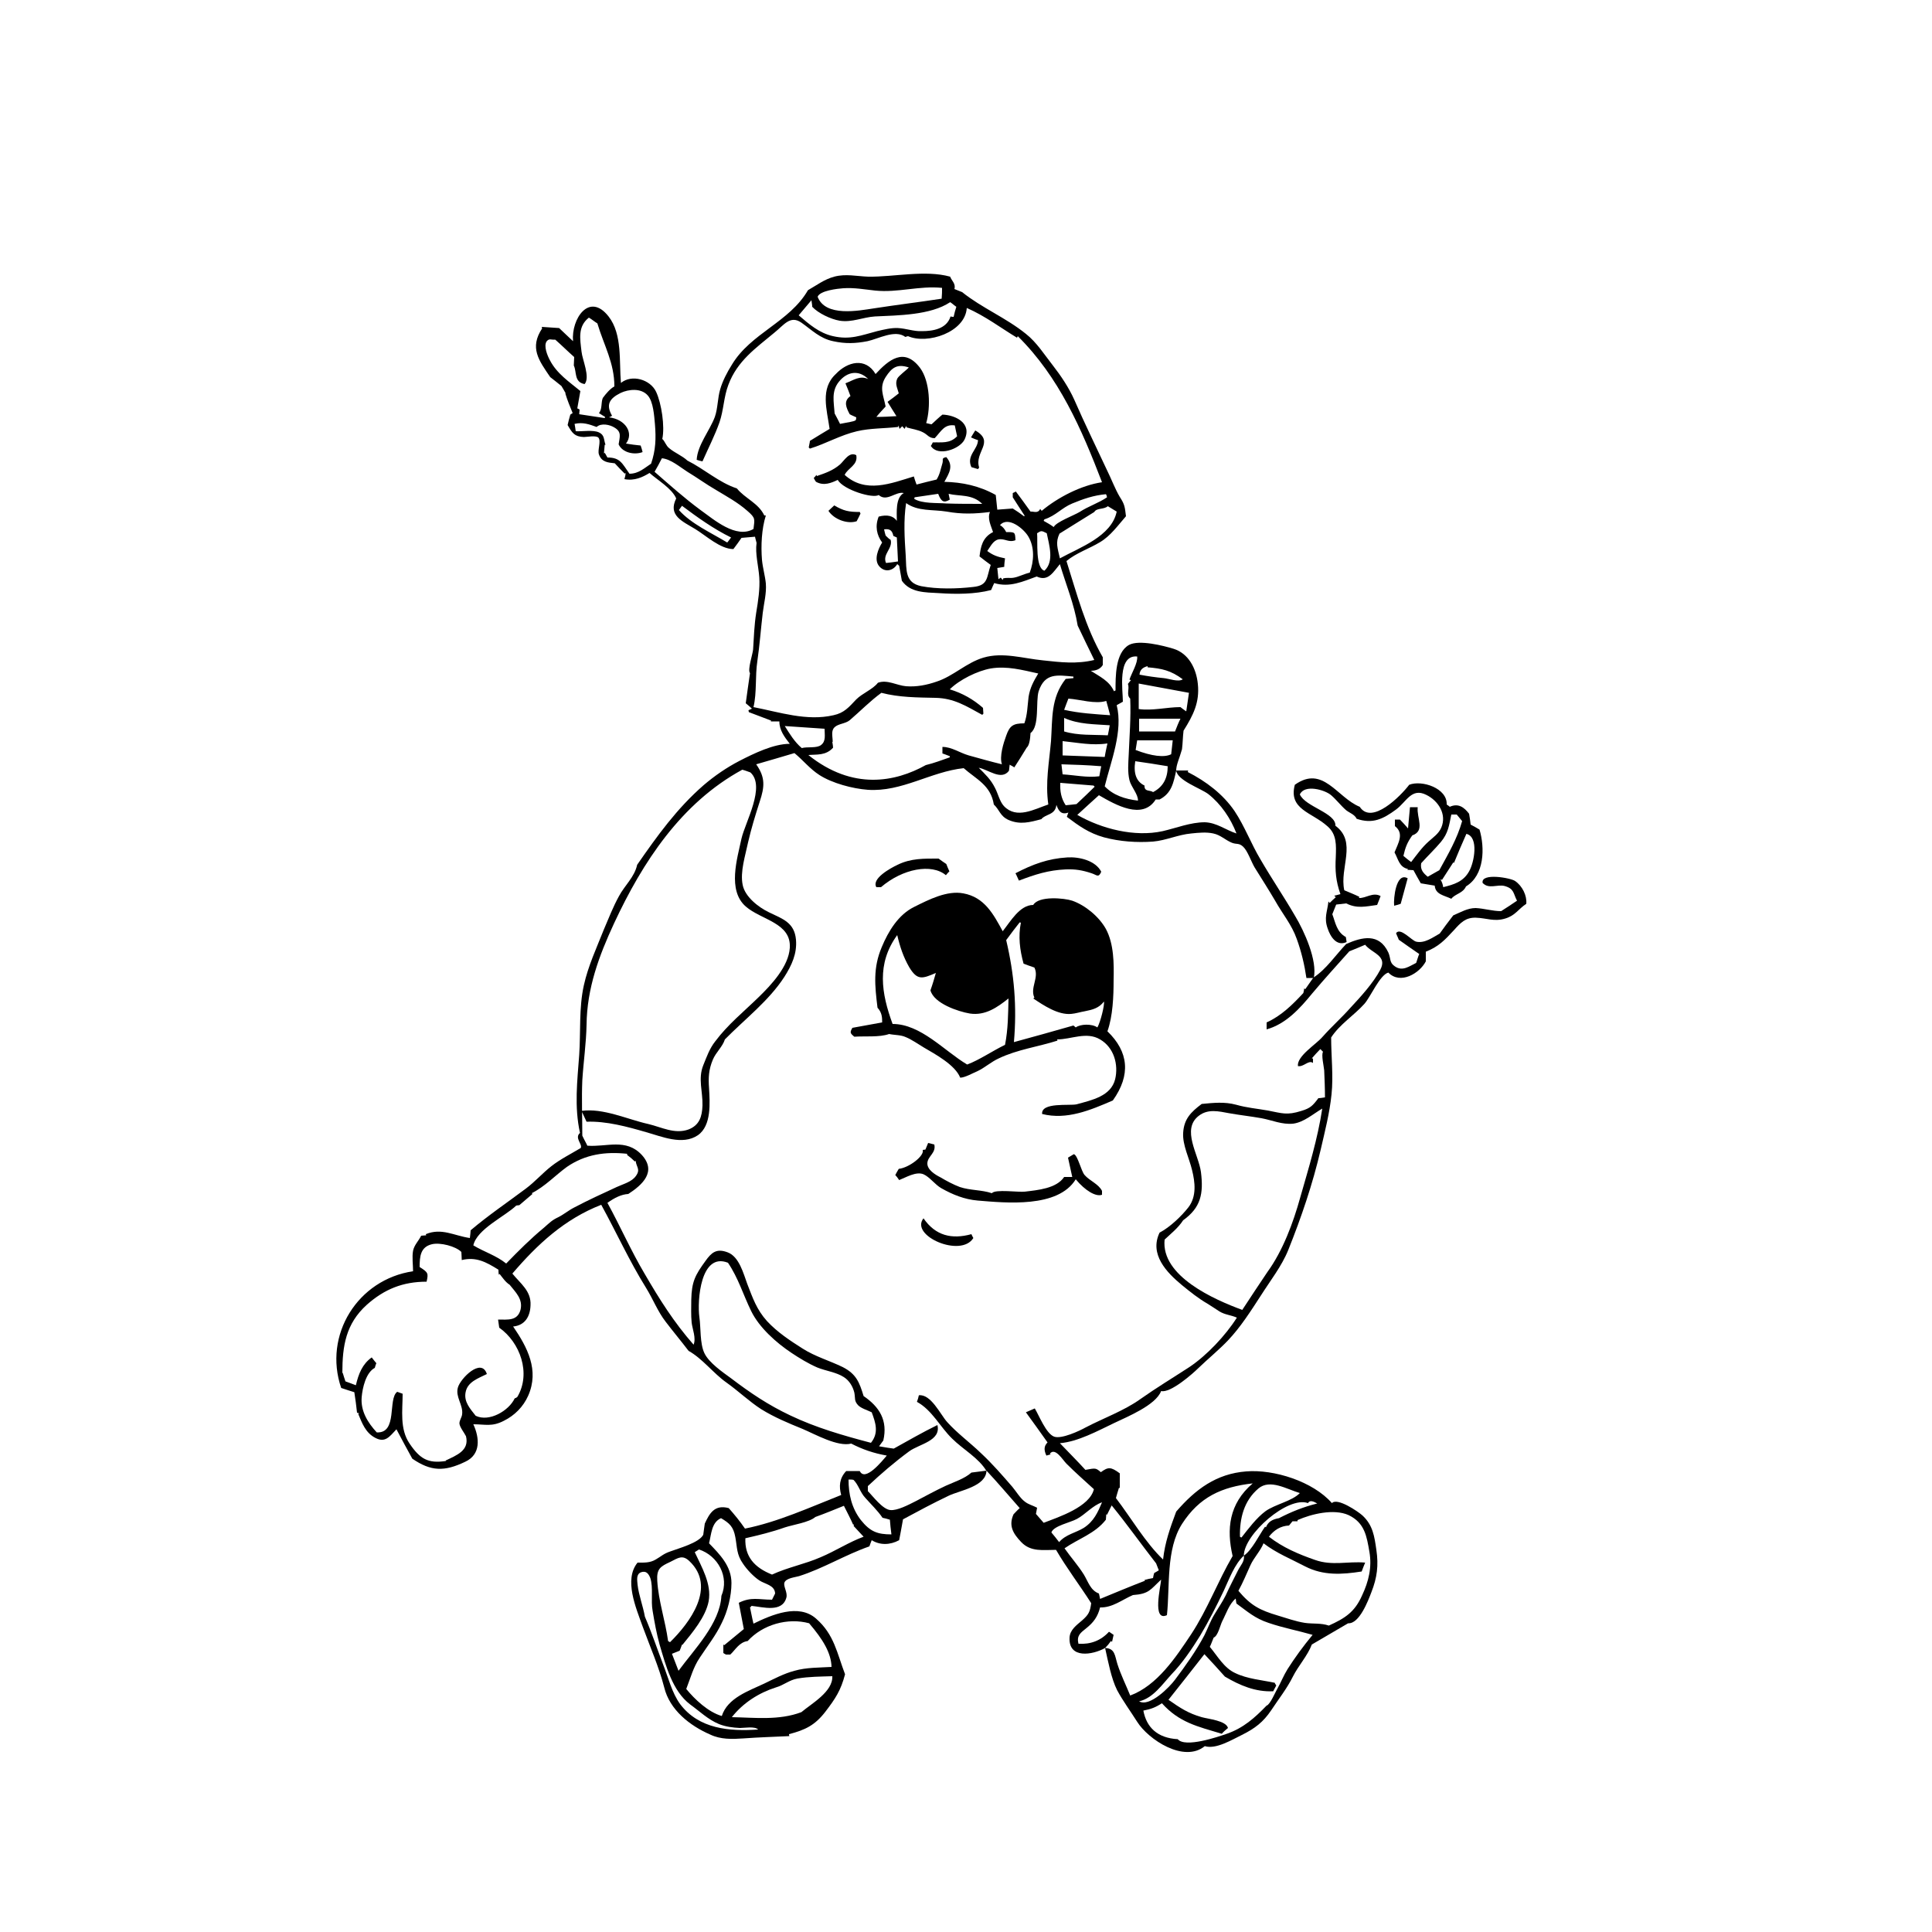 <svg xmlns="http://www.w3.org/2000/svg" xmlns:xlink="http://www.w3.org/1999/xlink" id="Layer_1" x="0px" y="0px" viewBox="0 0 500 500" style="enable-background:new 0 0 500 500;" xml:space="preserve"> <g id="T2XA1R_00000139284750980943841990000000679438315168971940_"> <g> <g> <path d="M304.4,199.4c1,0,2.1,0,3.1,0c0,0.1-0.1,0.3-0.1,0.4c4.7,2.4,9.1,5.7,12.1,10.1c2.6,3.9,4.3,8.5,6.7,12.5 c2.9,5,6.1,9.7,9,14.7c2.3,3.8,5.8,11.5,4.8,16l0,0c-0.6,0-1.2,0-1.9,0c-0.5-3.4-1.3-6.8-2.5-10.1c-1.3-3.7-3.7-6.5-5.6-9.9 c-1.7-2.9-3.5-5.7-5.3-8.6c-0.9-1.5-1.8-4.3-3-5.4c-1.1-1-1.6-0.5-2.9-1c-1.7-0.7-2.9-2-4.8-2.4c-1.8-0.4-3.8-0.2-5.7,0 c-3.4,0.3-6.5,1.8-9.9,2.1c-4.2,0.3-8.6,0-12.7-1.1c-3.9-1.1-6.4-2.9-9.6-5.3c0.2-0.5,0.2-0.7,0.4-1.1c-1.8,0.6-2.5-0.3-3.1-2 c-0.3,2.7-2.8,2.3-3.9,3.7c-3,0.8-5.5,1.5-8.5,0.2c-2.2-1-2.3-2.6-3.8-4c-0.8-5-4.5-6.5-7.8-9.4c-8.5,0.9-16,6.2-24.8,5.6 c-4-0.3-9.2-1.7-12.5-3.8c-2.5-1.6-4.3-3.9-6.5-5.7c-3.3,1-6.5,1.9-9.9,2.9c2.4,3.4,2.2,5.8,0.9,9.7c-1.1,3.4-2.2,7-3,10.5 c-0.7,3.4-2.1,7.6-1.4,11c0.6,3.1,4.1,5.8,6.8,7.1c3.5,1.7,6.6,2.6,7,7.1c0.3,3.6-1.1,6.6-3,9.6c-4,6.2-10.3,11-15.4,16.2 c-0.6,1.9-2.3,3.3-3.1,5.2c-1.1,2.6-1.2,4.7-1,7.4c0.2,3.7,0.7,9.7-2.9,12.2c-4,2.7-9.4,0.3-13.4-0.8c-4.8-1.4-10.3-2.9-15.4-2.7 c-0.4-0.9-0.8-1.7-1.3-2.8c5.6-0.8,11.9,2.2,17.3,3.4c3.4,0.8,6.8,2.7,10.4,1.4c2.8-1.1,3.5-3.3,3.6-6.2 c0.1-3.6-1.2-6.9,0.2-10.4c0.9-2.2,1.6-4.3,3.1-6.2c3.3-4.4,7.3-7.6,11.2-11.4c3.3-3.2,7.8-8,8.1-12.8c0.4-6.5-7.4-7.2-11.4-10.7 c-4.8-4.2-2.2-12.4-1.1-17.6c1-4.3,6.3-13.5,2.3-17.1c-0.6-0.2-1.3-0.5-2.1-0.7c-15.8,8.6-25.8,23.9-33.2,39.8 c-3.9,8.4-7,16.8-7.1,26.2c-0.1,4.9-0.8,9.6-1.1,14.4c-0.2,4.7,0,9.5,0,14.3c0.5,1.1,1,1.9,1.3,2.6c5,0.4,10-2,14.1,2.4 c3.9,4.3,0.2,7.7-3.5,10.1c-1.8,0.1-3.6,1-5.4,2.3c3.3,6,6.1,12.4,9.6,18.3c3.9,6.7,7.6,12.6,12.7,18.4c0.7-1.7-0.3-4-0.5-5.7 c-0.2-2-0.1-3.9-0.1-5.9c0.1-4.7,1-6.4,3.7-10.1c1.5-2.1,2.8-3.3,5.7-2.2c3,1.1,4.1,5.5,5.1,8.2c1.4,3.6,2.4,6.6,5.1,9.6 c2.7,2.9,5.9,5,9.2,7.1c3.3,2.1,6.9,3.1,10.4,4.8c3.5,1.8,4.3,3.9,5.4,7.5c4.1,2.8,6.3,6.3,5.1,11.5c-0.2,0.3-0.5,0.7-1.1,1.5 c1.7,0.3,3,0.5,3.8,0.6c3.8-2.1,7.4-4.2,11.3-6.1c1,4.1-4.7,4.9-7.3,6.8c-3.8,2.8-7.3,5.8-10.7,9c0,0.1,0,0.6,0,1.3 c1.3,1.3,3.8,4.7,5.8,4.9c1.8,0.2,4.8-1.4,6.4-2.2c2.7-1.4,5.2-2.8,8-4.1c2.2-1,4.8-1.8,6.6-3.4c1.3-0.2,2.6-0.3,3.9-0.5l0-0.1 c0,4.2-6.9,5.2-9.8,6.6c-4,1.9-7.9,4-11.8,6.1c-0.4,2.2-0.7,3.9-1,5.4c-2.4,1.3-5,1.3-7.1,0c-0.2,0.5-0.4,1-0.6,1.6 c-6.3,2.2-11.9,5.7-18.2,7.7c-1,0.3-3.4,0.5-3.8,1.7c-0.3,1,0.9,2.6,0.5,3.9c-1.1,3.9-6,2.4-9,2.1c-0.1,0.1-0.2,0.3-0.4,0.4 c0.3,1.3,0.5,2.6,0.9,4.2c4.7-2.3,11.7-5.3,16.2-1.3c4.7,4.1,5.4,8.9,7.5,14.4c-1.1,4.2-2.5,6.3-5.1,9.7 c-2.7,3.5-5.2,4.7-9.4,5.8c0,0.2,0,0.3,0.1,0.5c-4,0.2-7.9,0.3-11.9,0.6c-2.9,0.2-5.9,0.3-8.6-1c-5.3-2.3-10.5-6.4-11.9-12.2 c-1.4-5.4-3.7-10.6-5.6-15.8c-1.7-4.8-4.9-12.1-1.3-16.5c1.7,0,3.2,0.1,4.7-0.8c1.4-0.8,2-1.5,3.8-2.1c2.1-0.8,7.4-2.2,8.5-4.3 c0.1-1,0.3-2,0.4-2.9c1.2-2.6,2.5-5,6.2-4c1.5,1.7,2.9,3.4,4.2,5.3c8.5-1.7,16.8-5.5,24.9-8.7c-0.6-2.2-0.5-4.3,1.3-6.2 c1.1,0,2.3,0,3.5,0c1.4,2.9,5.8-2.6,7-4c-3.4-0.6-6.3-1.6-9.2-3.1c-3.5,0.9-9.3-2.4-12.6-3.8c-3.7-1.5-7.3-3-10.7-5.1 c-3.1-2-5.9-4.7-9-6.9c-3.4-2.4-6.2-6.2-9.8-8.2c-1.9-2.5-4-5-5.9-7.5c-2.1-2.7-3.3-5.9-5.1-8.8c-4.3-6.9-7.7-14.4-11.6-21.5 c-9.5,3.7-16.5,10.2-23,17.8c2.1,2.6,4.9,4.5,4.7,8.2c-0.1,3-1.5,5.2-4.5,5.5c3.7,5.4,6.8,11.3,3.9,17.9 c-1.3,2.9-3.5,5.1-6.3,6.5c-3.1,1.6-4.8,0.9-7.9,0.9c1.6,3.5,2,7.8-2.1,9.7c-5.4,2.6-8.9,2.5-13.7-0.8c-1.3-2.4-2.7-4.9-4.1-7.6 c-1.8,1.9-2.9,3.6-5.5,2.2c-2.5-1.3-3.4-3.8-4.4-6.2c0.1,0,0.2-0.1,0.3-0.1c-0.3-0.1-0.5-0.2-0.6-0.2c-0.2-1.8-0.4-3.4-0.7-5.3 c-0.9-0.3-2-0.6-3.4-1.1c-4.7-13.7,4.3-28.1,18.6-30.2c0-1.6-0.3-3.7,0-5.3c0.3-1.5,1.4-2.5,2.1-3.9c0.4,0,0.8-0.1,1.3-0.1 c0-0.1-0.1-0.2-0.1-0.3c4.1-1.7,7.3,0.4,11.4,1c0.1-0.9,0.2-1.6,0.2-2c4.6-3.9,9.5-7.2,14.3-10.8c2.4-1.8,4.3-4,6.6-5.8 c2.3-1.8,5.1-3.2,7.6-4.7c0.5-1-1.7-2.6-0.2-3.9c-1.5-6.8-0.7-13.4-0.2-20.2c0.4-5.9-0.1-12.2,1.2-18c1.1-5,3.3-9.7,5.2-14.5 c1.2-2.8,2.4-5.9,3.9-8.6c1.5-2.8,4-4.9,4.7-8.1c5.2-7.5,10.3-14.6,17.2-20.6c2.8-2.4,6-4.6,9.3-6.3c3.7-1.9,8.8-4.4,13-4.4 c-1.4-1.8-2.7-3.5-2.7-5.8c-0.8,0-1.5,0-2.2,0c0-0.1,0-0.2,0.1-0.2c-1.9-0.7-3.9-1.5-5.8-2.2c0-0.2-0.1-0.3-0.1-0.5 c0.2-0.1,0.5-0.2,0.9-0.4c-0.5-0.5-0.9-0.8-1.6-1.4c0.3-2.4,0.7-4.9,1.1-7.8c-0.7-0.8,0.7-4.9,0.8-6.1c0.2-3.2,0.3-6.3,0.8-9.5 c0.5-3,1-6.2,0.8-9.2c-0.2-2.9-1.1-6.1-0.7-8.9c-0.1-0.5-0.3-1-0.4-1.6c-1.2,0.1-2.5,0.2-3.5,0.3c-0.7,1-1.4,2-2.1,2.9 c-3.4,0-7.1-3.5-9.9-5.2c-3.3-2-7.1-3.5-4.9-7.9c-1.1-2.6-4.9-4.8-6.9-6.6c-1.8,1.1-3.9,2.1-6.5,1.6c0.2-0.7,0.3-1.1,0.3-1.6 c-0.1,0.1-0.2,0.1-0.2,0.2c-0.8-0.8-1.6-1.6-2.6-2.7c-1.8-0.2-3.4-0.3-4.1-2.3c-0.4-1.1,0.6-3.4-0.1-4.3 c-0.5-0.7-3.1-0.2-3.8-0.2c-2.4-0.1-3-1-4.2-3.1c0.2-0.9,0.4-1.7,0.7-2.7c0.1-0.1,0.5-0.3,0.6-0.4c-0.7-1.7-1.4-3.4-1.9-5.1 c0,0,0.1,0,0.1,0c-0.3-0.6-0.7-1.2-1.1-1.9c-1-0.8-2.1-1.7-2.9-2.3c-3-4.4-5.4-7.6-2.1-12.6c0-0.1-0.1-0.3-0.1-0.4 c1.6,0.1,3.2,0.2,4.5,0.3c1.4,1.3,2.5,2.4,3.6,3.4c-0.5-5.8,4.2-12.8,9.2-6.4c3.6,4.6,2.7,11.7,3.2,17.2c2.8-2.3,7.6-0.9,9.1,2.3 c1.4,3,2.3,9,1.6,12.2c0.7,0.6,0.9,1.7,1.8,2.4c1.4,1.2,3.3,1.9,4.7,3.2c4.4,2.2,8.2,5.7,12.8,7.2c2.1,2.6,5.6,3.8,7.1,7 c0.1,0,0.2,0,0.4,0c-1.1,3.5-1.3,7.8-1,11.5c0.2,2.1,0.8,4.1,1,6.1c0.2,2.6-0.5,5.1-0.8,7.6c-0.5,4.2-0.8,8.4-1.4,12.5 c-0.6,3.9-0.1,8.1-1,11.9c6.7,1.3,13.8,3.7,20.7,2.1c2.8-0.6,4-2.1,5.9-4.1c1.6-1.6,4.3-2.6,5.6-4.3c2.4-0.9,4.9,0.7,7.3,0.9 c2.7,0.2,5.3-0.3,7.9-1.2c4.3-1.4,7.7-4.9,12.1-6.2c5-1.5,10.3,0.2,15.4,0.7c4.6,0.5,8.7,1,13.3-0.1c-1.5-3-2.9-6-4.3-8.9 c-0.9-5.6-3.1-10.8-4.6-15.9c-1.7,2-3,4.6-6,3.2c-3.6,1.3-7,2.9-11,1.7c-0.2,0.4-0.5,1.1-0.8,1.8c-4.2,1.1-9.1,1.1-13.5,0.8 c-3.6-0.2-7.4-0.1-9.6-3.2c-0.2-1.3-0.5-2.6-0.7-3.9c-0.2-0.1-0.3-0.3-0.5-0.4c-1,1.7-3.2,2.3-4.7,0.5c-1.4-1.7-0.2-4.5,0.8-6.1 c-1.4-1.9-1.9-4.2-0.9-6.7c2.2-0.6,3.8-0.2,4.7,1.1c0-2.1-0.4-6,1.8-7.2c-2.1-0.5-4.4,2.4-6.5,0.5c-1.4,1-9.1-1.3-10.6-3.9 c-1.7,0.8-3.6,1.6-5.6,0.5c-0.2-0.2-0.4-0.6-0.6-1c0.2-0.2,0.5-0.5,0.7-0.8c0,0.1,0.1,0.2,0.1,0.3c2.3-0.8,4.1-1.4,6-3 c1.1-1,2.4-3.4,4.2-2.4c0.5,2.6-2.2,3.3-3,5.1c5.4,4.9,12,2.2,17.9,0.4c0.2,0.7,0.4,1.3,0.7,2.1c1.6-0.4,3.4-0.9,5.2-1.3 c0.9-1.5,1-2.6,1.5-4.2c0.3-1-0.4-1.3,1-1.6c2,2.3,0.7,4.2-0.5,6.4c4.6,0.1,9,1,13.3,3.4c0.1,1.2,0.3,2.6,0.4,3.8 c1.4-0.1,2.8-0.2,4-0.3c1.1,0.7,2,1.3,2.9,2c0.1,0,0.1-0.1,0.2-0.1c-1-1.5-2-3.1-3.1-4.8c0-0.1,0-0.5,0-1.1 c0.3-0.1,0.6-0.3,0.8-0.4c1.3,1.7,2.5,3.4,3.8,5.2c0.8-0.1,1.9,0.6,2.5-0.7c0.2,0.3,0.3,0.4,0.4,0.5c4.2-3.5,10.2-6.6,15.6-7.4 c-5.3-13.8-11.1-27.2-21.8-37.8c-0.1,0.2-0.2,0.4-0.2,0.4c-4.3-2.6-8.2-5.6-13-7.7c-0.4,6.3-10.2,9.5-15.2,7.3 c-0.1,0-0.4,0.1-0.7,0.2c-2.6-2-7,0.5-9.8,1.1c-3.1,0.6-5.7,0.7-8.9,0c-3.4-0.7-5.5-2.9-8.2-4.8c-2.9-2-4.5,0.6-7,2.6 c-4.8,4-9.6,7.3-11.9,13.5c-1.2,3.1-1.2,6.5-2.3,9.7c-1.2,3.4-2.9,6.7-4.4,10.1c-0.5-0.1-0.9-0.2-1.5-0.4 c0.2-3.8,3.4-7.6,4.7-11.1c0.8-2.3,0.7-4.9,1.4-7.2c0.6-2.1,1.8-4.4,3-6.3c4.9-8.2,14.9-11,19.7-19.3c2.3-1.3,4.2-2.8,6.8-3.5 c3-0.8,5.8-0.1,8.8,0c6.7,0.1,14.7-1.8,21.2,0c0.4,1.1,1.5,1.8,1.1,3.2c0.7,0.3,1.3,0.5,2,0.8c5.1,4.1,11.3,6.6,16.5,10.8 c2.8,2.2,4.8,5.4,7,8.2c2.1,2.7,4.1,5.7,5.5,8.8c2.7,6.2,5.7,12.3,8.5,18.3c1.1,2.2,2.1,4.9,3.3,6.9c1.3,2,1.3,2.6,1.6,5 c-2.1,2.4-4,5.1-6.7,6.7c-2.8,1.7-6.2,2.8-8.7,4.9c2.7,8.5,4.9,17.1,9.4,24.9c0,0.6,0,1.2,0,2c-0.6,1-1.7,1.5-3.1,1.5 c2.3,1.5,4.8,2.6,6,5.3c0.1-0.1,0.3-0.2,0.4-0.2c0-3.5-0.1-9.8,3.5-11.8c2.6-1.4,8.9,0.2,11.5,1c3.9,1.2,5.9,5.1,6.3,9.1 c0.5,4.8-1.2,8.1-3.7,12.1c-0.2,1.6-0.2,3.2-0.4,4.8C305.2,196.4,304.4,197.9,304.4,199.4c-0.7,3.2-1.2,5.9-4.3,7.5 c-0.2,0-0.7,0-1,0c-3.4,5.4-10.4,1.4-14.7-1.1c-1.7,1.5-3.5,3.2-5.6,5.1c6.3,3.6,14.8,5.8,22.1,4.2c3.5-0.8,7.2-2.3,10.9-2.3 c3.1,0.1,5.4,2,8.2,2.9c-1.5-3.9-4-7.6-7.3-10.2C310.7,204,304.7,202,304.4,199.4z M120.6,371.7c-0.5-1-1.6-2.3-1.7-3.3 c0-0.9,0.6-1.5,0.7-2.4c0.3-2.4-1.8-4.5-1.1-6.9c0.6-2.3,6.1-7.9,7.5-3.5c-2.2,1.1-5,2-5.5,4.7c-0.5,2.5,1.2,4.3,2.6,6.1 c3.5,1.7,8.6-1.3,10.1-4.5c0.1,0,0.5-0.2,0.7-0.4c3.6-6.1,0.7-14.1-4.7-17.9c-0.1-0.6-0.2-1.3-0.3-2.1c2.5,0,5,0.4,5.8-2.5 c0.7-2.8-1.3-4.6-2.8-6.5c-1.1-0.7-1.8-1.8-2.6-2.8c-0.1,0.1-0.1,0.1-0.2,0.2c-0.1-0.5-0.1-1.1-0.1-1.3c-3.2-2-5.8-3.4-9.5-2.5 c0-0.9-0.1-1.5-0.1-2.1c-1.5-1.5-5.5-2.5-7.6-2c-3,0.7-3.2,3.2-3.2,5.9c2.2,1.4,2.3,1.6,1.8,3.8c-6.1,0-10.9,1.9-15.5,6 c-5.4,4.9-6.3,10.6-6.3,17.6c0,0,0.1,0,0.1,0c0.2,0.7,0.4,1.3,0.7,2.2c0.8,0.3,1.7,0.6,2.7,1c0.7-3,1.7-5.5,4.1-7.2 c0.5,0.7,0.9,1.1,1.2,1.5c-0.2,0.4-0.3,0.9-0.4,1.2c-2.3,1.2-3.2,5.2-3.4,7.6c-0.3,3.6,1.6,6.6,3.9,9.1c5.5,0.3,2.8-8.7,5.3-10.5 c0.5,0.2,0.9,0.3,1.4,0.5c0,4.3-0.8,9.1,1.8,12.9c2.7,4,4.8,5.2,9.4,4.5c0,0,0-0.1-0.1-0.1C118.2,376.6,121.5,375.4,120.6,371.7z M243.9,193.3c2.4,0,4.4,1.5,6.8,2.2c2.9,0.8,5.7,1.6,8.6,2.3c-0.7-2,0.4-5.5,1.1-7.4c0.9-2.6,1.8-3.2,4.7-3.2 c0.8-2.2,0.8-4.5,1.1-6.9c0.4-2.4,1.3-4,2.5-6c-4.1-0.9-8.1-2-12.3-1.3c-3.4,0.6-8.1,2.9-10.6,5.4c3.3,1,6.1,2.6,8.6,4.8 c0,0.5,0.1,1,0.1,1.5c-0.1,0.1-0.2,0.2-0.3,0.3c-4.2-2.3-7.3-4.3-12.1-4.4c-4.7-0.1-9.4-0.1-14-1.3c-3,2.2-5.4,4.7-8.2,7.1 c-1.1,0.9-3,0.9-3.9,1.8c-1,0.9-0.5,2.4-0.5,3.8c0,0-0.1,0-0.1,0c0.1,0.6,0.2,1.2,0.2,1.5c-1.9,2.1-4.2,1.7-6.4,1.9 c11.5,9.2,22.5,7,30.4,2.6c2.1-0.5,4.2-1.3,6.2-2c0-0.1,0-0.2,0-0.3c-0.6-0.2-1.2-0.5-1.9-0.7C243.9,194.4,243.9,194,243.9,193.3 z M225.6,365.5c-1-0.5-2.7-1-3.5-1.8c-1.1-1.2-0.7-1.7-1-3.3c-0.4-1.6-1.3-3.1-2.7-4c-2-1.3-4.7-1.6-6.9-2.5 c-2.3-1-4.6-2.4-6.7-3.8c-3.9-2.6-8.3-6.5-10.4-10.8c-2.1-4.3-3.3-8.5-6-12.5c-7.1-2.8-8,9.8-7.4,14.1c0.4,2.7,0.1,6.8,1.3,9.3 c1.2,2.5,4.7,4.9,6.9,6.5c5,3.8,9.6,6.9,15.3,9.6c6.7,3.2,13.7,5.2,20.9,7.1C227.5,370.8,226.6,368.2,225.6,365.5z M209.4,420.1 c-5.5-1.5-12,0.3-15.9,4.6c-2.2,0.3-3.2,2.3-4.5,3.5c-0.4,0-0.8,0-1.1,0c-0.2-0.1-0.6-0.3-0.7-0.4c0-0.9,0-1.6,0-2.2 c0.1,0.1,0.2,0.1,0.2,0.2c1.7-1.4,3.3-2.7,5.1-4.2c-0.4-2.2-0.9-4.6-1.3-6.8c3.2-1.6,5.2-0.8,8.6-0.8c0.3-0.6,0.6-1.2,0.8-1.6 c-0.1-2.2-2.6-2.4-4.1-3.4c-1.5-1-3.2-2.8-4.2-4.3c-1.7-2.4-1.5-4.2-2-6.9c-0.5-2.7-1.5-3.6-3.7-4.9c-2.5,1.1-2.5,4.2-3.1,6.5 c2.8,2.9,5.8,5.9,5.8,10.3c0,3.4-1,7.3-2.5,10.3c-1.5,3.2-3.8,6.1-5.7,9c-1.7,2.5-2.4,5.3-3.5,8.1c2.2,2.7,5.7,6,9.2,7 c1.5-4.7,7-6.5,11-8.4c2.5-1.2,5.1-2.6,7.8-3.3c3.1-0.9,6.4-0.8,9.6-1C215.1,427.8,213,424.3,209.4,420.1z M162.3,298.9 c0-0.1,0-0.2,0-0.3c-5.6-0.6-10.8,0.1-15.6,3.4c-2.9,2.1-5.7,5.1-9.1,6.8c0.1,0.1,0.2,0.1,0.2,0.2c-1.1,0.9-2.2,1.9-3.4,2.9 c-0.3,0-0.7,0.1-0.8,0.1c-2.9,2.8-10.2,6.1-11.1,10.3c2.8,1.7,5.9,2.6,8.5,4.7c3.2-3.3,6.3-6.4,9.8-9.3c1.5-1.3,2-1.9,3.7-2.7 c1.4-0.7,2.7-1.8,4.1-2.5c3.6-1.9,7.3-3.6,11-5.3c1.7-0.8,3.9-1.3,5-2.9c1.2-1.7,0.1-2.2-0.1-3.9c-0.1,0.1-0.1,0.1-0.2,0.2 C163.7,300,163,299.4,162.3,298.9z M234.5,130.2c-0.7,4.5-0.4,9.1-0.1,13.6c0.2,3.8-0.2,7,4,7.9c4.2,0.8,9.2,0.7,13.5,0.2 c3.9-0.4,3.4-2.5,4.5-5.7c-0.8-0.6-1.8-1.3-2.9-2.2c0.3-2.4,0.7-4.9,3.5-6.3c-0.6-1.8-1.5-3.5-0.8-5.2c-4,0.5-7.3,0.6-11.2-0.1 C241.3,131.8,237.6,132.4,234.5,130.2z M199.8,407.5c4.1-1.9,8.5-2.7,12.6-4.5c3.8-1.6,7.3-3.9,11.1-5.3c-1-1.1-1.8-1.9-2.6-2.8 c0,0.1,0.1-0.2,0.1-0.4c-0.1,0-0.2,0.1-0.2,0.1c-0.7-1.6-1.5-3.1-2.4-4.9c-2.5,1-4.9,2-7.4,2.9c-1.6,1.4-5.8,2-7.9,2.7 c-3.4,1.2-6.7,2-10.2,2.8C192.7,402.9,195.3,405.7,199.8,407.5z M271.3,208.2c-0.8-5.7,0.2-10.7,0.7-16.4 c0.4-5.8-0.1-11.2,3.8-16.1c0.7-0.1,1.3-0.1,2-0.2c0-0.1,0-0.2,0-0.4c-4.2-0.4-7.4-1-9,3.8c-0.8,2.6,0.3,9.1-2.1,10.8 c-0.1,1.6-0.3,3.2-1,3.8c-1.3,2.1-2.2,3.6-3.2,5.1c-0.4-0.3-0.7-0.4-1.2-0.7c-0.1,0.7-0.1,1.2-0.2,1.6c-2,2.6-5.4-0.4-7.8-0.8 c1.7,1.7,3.1,3,4.2,5.2c0.8,1.5,1.2,3.5,2.3,4.7C263.1,212.1,267.7,209.4,271.3,208.2z M149,111.6c1.7,0.1,4.5-0.4,6,0.3 c1.5,0.7,1.2,1.8,1.7,3.2c-0.1,0-0.1,0-0.2,0c-0.1,0.7-0.1,1.5-0.2,2.2c0.1,0,0.2-0.1,0.2-0.1c0.3,0.4,0.5,0.9,0.7,1.2 c3.3,0,3.8,1.5,5.7,4.2c2.4,0,3.9-1.5,5.6-2.6c1.2-3.5,1.3-6.5,1-10.2c-0.2-2.1-0.4-5.9-1.9-7.5c-1.7-1.9-4.9-1.6-7-0.6 c-3,1.5-3.8,3.1-2.2,5.9c-0.3,0.2-0.5,0.3-0.8,0.4c4.3,0.5,6.5,4.1,4.4,6.8c1.3,0.2,2.6,0.4,3.8,0.5c0.2,0.6,0.4,1.2,0.5,1.7 c-2.1,0.8-5.2,0.2-6.2-2c0.3-2,0.8-3.2-1-4.3c-1.2-0.8-3.5-1.3-4.7-0.2c-1.9-0.7-3.6-1.3-5.7-0.8 C148.8,110.3,148.9,110.8,149,111.6z M159,100c0-6.1-2.7-10.6-4.4-16.3c-0.8-0.5-1.5-1.1-2.2-1.5c-2.9,2.3-2.3,5.4-1.9,8.8 c0.2,2.1,2.3,6.6,0.8,8.4c-2.8-0.5-2-3.2-2.8-4.8c0-0.8,0.1-1.5,0.1-2.2c-1.7-1.5-3.3-3.1-4.9-4.5c-1.1,0.1-1.5-0.4-2.2,0.4 c-0.9,1.2,0.2,3.8,0.8,4.9c1.8,3.5,5,5.6,7.9,8c-0.2,1.2-0.5,2.8-0.8,4.5c0.1,0,0.3,0.1,0.6,0.3c0,0.4-0.1,0.8-0.1,1.2 c2.2,0.3,4.4,0.7,6.6,1c0-0.1,0.1-0.2,0.1-0.3c-0.5-0.3-1-0.6-1.6-1c0.9-1,0.5-2.7,1-3.9C156.8,101.9,157.9,100.6,159,100z M206.7,81.6c2.7,2.3,5.3,4.6,8.9,5.4c4.4,1,7.2-0.2,11.4-1.3c1.7-0.4,3.7-0.9,5.4-0.8c2.1,0.1,4.1,0.9,6.2,0.8 c2.9,0,6.4-0.6,7.4-3.8c0.3,0.1,0.6,0.1,0.8,0.1c0.2-0.9,0.4-1.7,0.7-2.6c-0.6-0.4-1.1-0.9-1.6-1.2c-5.1,3.4-13.5,3.4-19.5,3.7 c-3.1,0.2-5.9,1.6-9.1,1.1c-2.3-0.4-5.5-1.9-7.1-3.6c0-0.5-0.1-0.9-0.2-1.7C208.9,79,207.9,80.2,206.7,81.6z M169.4,122.1 c3.9,3.4,7.7,6.8,11.9,9.9c3.5,2.5,9.2,7.5,13.7,4.9c0.3-2.6,0.6-2.8-1.6-4.7c-2.5-2.2-5.3-3.7-8.1-5.4c-2.6-1.5-4.9-3.2-7.4-4.7 c-1.9-1.2-4.3-3.3-6.6-3.5C170.7,119.8,170.1,120.9,169.4,122.1z M173.4,425c5.1-5,12.1-14.3,5-21c-1.8-1.7-2.9-0.8-4.9,0.2 c-2.6,1.2-3.6,1.8-3.4,4.9c0.3,5.2,2.1,10.4,2.8,15.6C173,424.8,173.3,424.9,173.4,425z M215.4,433.8c-3,0.1-6.1,0.1-9,0.6 c-2.2,0.4-3.5,1.7-5.6,2.3c-4.4,1.4-8.5,4-11.4,7.7c5.9,0.1,12.2,0.9,18-1.3C210,440.9,215.6,437.8,215.4,433.8z M243.8,74.5 c-5.9-0.6-11.4,1.3-17.3,0.7c-2.8-0.3-5.4-0.8-8.3-0.6c-1.4,0.1-6,0.6-6.6,2.2c2,5.3,10.6,3.6,14.6,3c5.8-0.9,11.6-1.6,17.5-2.5 C243.8,76.2,243.8,75.4,243.8,74.5z M294.5,207.2c0.1-1.6-1.8-3.6-2.2-5.3c-0.5-2.1-0.3-4.3-0.2-6.4c0.2-5,0.6-9.7,0.4-14.7 c-1.1-1-0.1-2.5-0.6-3.8c0.2-0.3,0.5-0.6,0.8-1c-0.1,0-0.3-0.1-0.4-0.1c0.5-1.6,2.2-4.3,2-6c-5.2-0.5-3.7,8.8-3.7,11.7 c-0.5,0.3-0.9,0.5-1.6,0.9c1.7,6.7-1.5,14.5-3.1,21C288.1,205.8,291.1,206.8,294.5,207.2z M175.6,432.4 c4.1-5.6,10.7-12.2,11.1-19.4c2.1-4.9-0.9-10.4-5.8-12c-0.3,0.2-0.8,0.5-1.1,0.7c1.8,3.9,4.4,8.2,3.6,12.7 c-0.8,4.1-4.2,8.1-6.8,11.3c0,0-0.1-0.1-0.1-0.1c-0.2,0.6-0.4,1.1-0.6,1.6c-0.7,0.3-1.2,0.5-2,0.8 C174.4,429.3,174.9,430.6,175.6,432.4z M260.1,144.5c-0.1,0.8-0.2,1.5-0.2,2.2c-0.7,0.1-1.1,0.2-1.8,0.3c0.1,1,0.2,1.9,0.3,2.9 c0.3-0.2,0.5-0.4,0.6-0.4c0.2,0.2,0.3,0.4,0.5,0.6c0-0.1,0.1-0.2,0.1-0.4c1.2-0.3,1.7,0,2.8-0.2c1.2-0.2,2.7-1,4.1-1.3 c1.1-2.9,1.3-6.6-0.4-9.4c-1.2-2-5.2-5.3-7.3-2.9c0.7,0.4,1.2,1,1.6,1.8c2.3,0,2.3,0,2.4,2.1c-1.8,0.7-2.7-0.5-4.4-0.2 c-1.4,0.3-2.1,1.9-2.9,3C257,143.7,258.1,144.1,260.1,144.5z M283.2,132.5c-3.2,2-6,3.7-9,5.6c-1.1,2.3-0.5,3.7,0.1,6.4 c5.1-2.8,13.4-5.7,14.7-12.1c-0.8-0.5-1.5-0.9-2.3-1.4C285.7,131.9,283.8,131.4,283.2,132.5z M166.9,418.4 c1.8,4.2,3.2,8.4,4.8,12.6c1.3,3.3,2.2,7.1,4.3,10c4.9,6.5,12.8,7.1,20.2,6.6c-0.8-0.9-3.6-0.4-4.7-0.4c-1.9-0.1-3.6-0.3-5.4-1 c-2.9-1.2-5-3.3-7.5-5.1c-4.6-3.5-6.3-10.1-7.9-15.5c-0.8-2.9-1.3-5.7-1.8-8.7c-0.5-2.6,0.2-6.1-0.6-8.5c-0.4-1-1-2-2.4-1.5 c-1.3,0.5-1,2-0.9,3.2C165.3,412.8,166.4,415.6,166.9,418.4z M307,184.1c0.3-1.9,0.5-3.5,0.7-4.8c-4.4-0.8-8.7-1.6-13-2.4 c0,2.2,0,4.4,0,6.6c3.5,0.5,7.3-0.5,10.8-0.5C306,183.4,306.4,183.7,307,184.1z M219.6,382.9c0,3.8,0.8,7.4,3.2,10.5 c2.4,3,4.3,3.7,7.9,3.7c-0.2-1.4-0.3-2.6-0.4-3.8c-0.7-0.2-1.3-0.4-1.9-0.5c-1.3-1.9-3-3.5-4.5-5.2c-1.3-1.4-1.7-3.3-3-4.6 C220.6,382.9,220.2,382.9,219.6,382.9z M293.8,197c-0.5,3.2,0.3,5.3,2.4,6.3c-0.1,1.7,1.5,1.1,2.2,1.7c2.7-1.4,3.8-3.7,3.8-6.7 C299.3,197.8,296.6,197.4,293.8,197z M213.4,188.6c-3.4-0.2-6.9-0.5-10.3-0.7c1.2,1.9,2.5,4.1,4.4,5.7c1.4-0.4,3.9,0.1,5-0.8 C213.8,191.8,213.4,190.2,213.4,188.6z M286.2,127.9c-3.2,0.3-5.8,1.2-8.7,2.4c-2.7,1.1-4.3,3.2-7.2,4.1 c-0.1,0.1-0.1,0.2-0.2,0.4c0.9,0.5,1.8,1,2.6,1.6c0.6-1.3,5.2-3,6.7-3.9c2.3-1.5,4.9-2.3,7.1-3.8 C286.4,128.2,286.3,128,286.2,127.9z M286.6,192.4c-4,0.6-7.6-0.2-11.6-0.6c0,1.3,0,2.4,0,3.7c3.7,0.1,7.2,0.3,10.9,0.4 C286.1,194.6,286.4,193.4,286.6,192.4z M286.3,181.4c-2.9,0.9-6.8-0.4-9.8-0.6c-0.3,0.7-0.6,1.6-1.1,2.9c4,0.9,7.8,1.1,11.9,1.4 C286.9,183.6,286.6,182.4,286.3,181.4z M283.3,203.6c-0.1-0.1-0.2-0.2-0.3-0.3c-2.9-0.2-5.7-0.5-8.6-0.7c-0.1,2.1,0.2,4,1.4,5.8 c1-0.1,2.1-0.2,2.8-0.3C280.4,206.4,281.9,205,283.3,203.6z M305.5,186c-3.5,0-7,0-10.7,0c0,1.2,0,2.2,0,3.3c3.2,0,6.3,0,9.3,0 C304.6,188,305,187,305.5,186z M275.4,189.3c3.7,1.1,7.5,0.8,11.3,1c0.2-0.8,0.3-1.6,0.5-2.6c-4-0.3-8-0.2-11.8-1.9 C275.4,187.2,275.4,188.3,275.4,189.3z M303.5,191.6c-3.3,0-6.2,0-9.2,0c-0.1,0.8-0.3,1.7-0.4,2.5c4.2,1.6,7.4,2,9.2,1.1 C303.2,194.1,303.4,192.8,303.5,191.6z M254.2,130.4c-2.6-2.6-5.9-1.9-8.7-2.6c0.1,0.5,0.2,1,0.3,1.5c-1.5,0.9-2.2,0.6-3-1.5 c-2,0.3-4.1,0.6-6.1,0.9c0,0.1-0.1,0.3-0.1,0.4c2.1,1.3,5.9,1,8.3,1.2C248,130.4,251.1,130.4,254.2,130.4z M274.7,197.8 c0.1,0.8,0.2,1.7,0.3,2.6c3.2,0.2,6.3,0.9,9.5,0.5c0.2-1,0.3-1.8,0.5-2.6C281.4,198,278.1,197.9,274.7,197.8z M270.3,147.7 c2.6-2.4,1.2-6.7,0.6-9.7c-1.4-0.7-1.4-0.7-2.5,0C268.6,140,267.9,147,270.3,147.7z M189.2,139.1c-4.5-2.2-8.7-5.2-12.7-8.2 c-0.2,0.3-0.5,0.7-0.8,1.1c3.2,3.6,8.4,5.9,12.5,8.4C188.5,140.1,188.8,139.6,189.2,139.1z M294.9,174.6c2.1,0.4,4.2,0.7,6.3,0.9 c1.2,0.1,3.8,1.1,4.9,0.3c-3.1-2.3-5.4-2.8-9.1-3.1c0-0.1,0-0.2,0-0.3C295.8,172.7,295,173.3,294.9,174.6z M232.4,145.3 c-0.1-2.2-0.2-4.2-0.3-6.2c-0.3-0.1-0.6-0.3-0.9-0.4c-0.3-1.5-1-1.9-2.4-1.7c0.1,0.6,0.3,1.2,0.4,1.6c0.5,0.5,0.9,0.9,1.3,1.1 c0.6,2.3-2.2,3.7-1.2,6C230.2,145.6,231.2,145.5,232.4,145.3z"></path> <path d="M286,426.5c-3.2,1.8-9.5,2.9-9.2-2.7c0.1-2,1.8-3.2,3.2-4.4c1.7-1.5,2.1-2.2,2.4-4.5c-3-4.7-6.3-9-9.1-13.8 c-3.3,0-6.5,0.6-9-2c-2.2-2.3-3.3-4.3-2-7.2c0.4-0.4,1-1.1,1.6-1.6c-2.9-3.3-5.7-6.6-8.6-9.7l0,0.1c-2-3.4-6.1-5.6-8.9-8.4 c-3.1-3-5.2-7.4-9.1-9.5c0.2-0.5,0.4-1.2,0.5-1.7c3.1-0.4,5.6,5,7.3,6.9c2.6,2.9,5.9,5.3,8.8,8.1c2.9,2.7,5.5,5.7,8.1,8.7 c1,1.2,2,2.9,3.2,3.8c1,0.8,2.1,1,3.2,1.6c-0.1,0.6-0.2,1.1-0.3,1.6c0.6,0.7,1.2,1.4,2,2.3c3.9-1.5,11.9-4.1,13-8.7 c-2.4-2.2-4.8-4.3-7.1-6.6c-1-1-2.9-4.3-4.3-2.6c0.1,0.1,0.1,0.1,0.2,0.2c-0.4,0.1-0.8,0.2-1.1,0.3c-0.7-1.5-0.6-2.5,0.3-3.4 c-1.8-2.5-3.6-5.1-5.6-7.8c0.7-0.3,1.4-0.6,2.3-1c1.1,1.8,2.9,6.5,5,7.3c1.9,0.7,6.6-1.5,8.2-2.4c4.6-2.4,9.9-4.3,14.1-7.3 c4.1-2.9,8.4-5.5,12.7-8.3c4.5-3,9.4-8.2,12.3-12.8c-1.6-0.7-3-0.7-4.5-1.6c-1.1-0.7-2.1-1.4-3.1-2c-2.4-1.4-4.4-3-6.6-4.8 c-4-3.3-8.5-8-5.8-13.6c2.7-1.4,5.7-4.3,7.5-6.6c2.1-2.8,1.7-6.4,0.9-9.6c-0.7-3-2.5-6.5-2.3-9.6c0.2-3.6,2-5.4,4.8-7.5 c3.1-0.3,5.9-0.6,8.9,0.2c2.8,0.8,5.4,1,8.2,1.5c3.7,0.7,4.9,1.3,8.7,0.1c2.3-0.7,2.9-1.3,4.4-3.3c0.5,0,1-0.1,1.7-0.2 c0-2.4-0.1-4.6-0.2-7c-0.1-1.1-0.8-4-0.3-4.8c-0.2-0.2-0.4-0.4-0.7-0.7c-0.8,0.8-1.5,1.6-2.2,2.4c0.1,0,0.2,0,0.3,0.1 c0,0.4,0,0.7,0,1.1c-1.1-0.9-2.4,1.1-3.9,0.8c-0.3-2.6,4.7-5.6,6.4-7.6c2.3-2.6,4.9-4.9,7.2-7.5c2.7-2.9,5.9-6.4,7.7-9.8 c2-3.7-2.2-4.3-3.9-6.5c-1.4,0.6-2.8,1.2-4.1,1.7c-3.2,3.6-6.5,7.2-9.6,10.9c-3.2,3.9-6.8,7.9-11.8,9.3c0-0.8,0-1.3,0-1.8 c3.8-1.7,6.7-4.6,9.5-7.6c0.1-0.4,0.2-0.8,0.2-1.2c0.1,0.1,0.2,0.1,0.3,0.2c0.7-1,1.4-2,2.1-3l0,0c3.3-2.1,5.8-5.9,8.5-8.7 c4.1-1.8,8.5-2.9,10.9,2.2c0.7,1.6,0.2,2.6,1.7,3.6c2,1.4,3.8-0.1,5.5-0.9c0.3-0.8,0.5-1.7,0.8-2.3c-1.9-1.3-3.6-2.5-5.3-3.7 c-0.2-0.6-0.5-1.1-0.7-1.7c1.1-1.6,4,1.9,5.2,2.2c2.2,0.5,4.3-1.1,6.1-2.1c1-1.4,2.1-2.9,3.5-4.7c1.9-0.8,3.7-1.9,5.8-1.9 c2.2,0.1,4.3,0.8,6.6,0.8c1.4-0.9,2.8-1.8,4.1-2.7c-1-1.9-0.7-3.1-3.2-3.8c-1.9-0.5-4.1,0.9-5.7-0.8c-0.5-2.7,7.3-1.3,8.4-0.5 c1.9,1.3,3.1,3.8,2.9,5.9c-2.1,1.4-2.8,3-5.4,3.8c-2.9,0.9-4.8-0.1-7.6-0.2c-2.7-0.1-4,1.3-5.7,3.2c-2.4,2.6-4,4.3-7.3,5.6 c0,0.9,0,1.9,0,2.5c-1.6,3.1-6.6,6.1-9.7,2.9c-2.2,0.6-4.6,6.3-6.2,8.1c-2.7,3-6.4,5.3-8.6,8.7c0,4.8,0.6,10,0.1,14.7 c-0.5,4.9-1.7,9.5-2.8,14.3c-2.1,9-5,17.5-8.4,26c-1.7,4.2-4.7,8-7.1,11.8c-2.6,4-5.2,8.1-8.5,11.6c-2.4,2.5-5.1,4.7-7.6,7.1 c-1.5,1.5-7.3,6.6-9.7,6c-1.4,3.7-8.9,6.7-12.2,8.3c-4.2,2-9.3,4.8-14,5.2c2.2,2.3,4.5,4.6,6.6,6.9c2.7-0.5,2.7-0.5,4,0.6 c1.9-1.4,2.6-1.4,4.9,0.3c0,1.2,0,2.5,0,3.8c-0.1,0-0.1,0-0.2-0.1c-0.3,1-0.6,1.9-0.8,2.7c3.9,5.1,7.6,11.5,12.2,15.9 c0.5-4.5,1.8-8.1,3.4-12.4c5-5.8,10.4-9.8,18.1-10.4c7.2-0.6,17.3,2.6,22.2,8.2c1.4-1.5,6.8,2.2,7.9,3.2c2.7,2.5,3.1,5.4,3.6,8.9 c0.6,4,0.2,7.2-1.3,11c-0.8,2.1-3.1,8.2-6,8c-3.4,2-6.5,3.8-9.4,5.5c-1.1,2.9-3.5,5.5-4.9,8.3c-1.6,3.2-3.7,5.8-5.6,8.7 c-2.1,3.1-4.2,4.7-7.6,6.4c-2.5,1.2-6.7,3.8-9.6,2.9c-5.4,4.4-14.6-1.7-17.5-6.3c-1.7-2.7-3.7-5.4-5.2-8.2 C287.6,434.4,286.8,430.1,286,426.5c2.6,0.1,2.5,2,3.2,4.2c0.9,2.8,2.2,5.4,3.3,8.1c7-2.6,11.8-9.9,15.8-15.9 c4.2-6.4,6.9-13.7,10.7-20.2c-1.6-6.9-1-13.5,5.2-18.8c-8,0.9-13.8,3.5-18.3,10.5c-4.2,6.6-3.1,16.2-3.9,23.6 c-3.9,1.8-1.6-7.5-1.5-9.2c-2.8,2.6-3.1,3.7-7.3,4c-2.8,1.2-5.3,3.3-8.5,3.2c-0.6,2.4-1.7,3.9-3.6,5.4c-1.5,1.2-2.5,1.9-2,4 c3.1,0.2,5.8-0.8,7.9-3.1c0.4,0.2,0.7,0.5,1.2,0.8c-0.1,0.6-0.3,1.2-0.4,1.8c-0.1-0.1-0.2-0.1-0.3-0.2 C287.1,425.3,286.6,425.9,286,426.5z M321.9,402.6c-2.4,2.2-3.8,6.1-5.2,9.1c-1.9,4-3.9,7.9-6.1,11.6c-2.1,3.4-4.6,7.1-7.4,10 c-2.4,2.6-4.8,6.2-8.4,7c2.7,1.6,7.9-3.7,9.3-5.6c2.7-3.6,5.5-7.5,7.6-11.5c0.9-1.8,1.6-3.8,2.6-5.4c1-1.7,2-3.1,2.9-4.9 c1-2.2,2.1-4.3,3.2-6.5C321,405.2,322.2,404,321.9,402.6c2.1-1.4,4-5.4,5.5-7.5c0.1,0.1,0.2,0.1,0.2,0.2c0.6-1.5,1.7-2.1,3.4-2.4 c3.3-1.7,6.3-2.9,9.9-3.8c-0.9-0.5-1.9-1-2.4-0.1C333.3,387.1,321.9,397.1,321.9,402.6z M328,329.2 C328,329.2,328.1,329.2,328,329.2c4-5.5,6.7-12.8,8.5-19.3c2.2-7.7,4.5-15.1,5.7-23c-2.4,1.4-4.7,3.5-7.5,3.9 c-2.9,0.3-5.5-0.9-8.2-1.4c-2.8-0.5-5.6-0.8-8.4-1.3c-2.7-0.5-5.5-1.2-7.9,0.7c-4.5,3.5,0,10,0.6,14.5c0.7,5.6,0,9.2-4.6,12.5 c-1.3,2-3.1,3.4-4.8,5c-1,9.5,13,15.6,20.1,18.2C323.8,335.5,325.9,332.3,328,329.2z M335.8,393.4c0,0.1,0,0.2,0,0.3 c-0.4,0-0.8,0-1.3,0c-0.3,0.4-0.6,0.7-0.9,1.1c-2.2,0.1-3.9,1.2-5.2,2.9c3.6,2.8,7.6,4.5,11.9,6c4.5,1.6,8.5,0.3,13,0.7 c-0.3,0.8-0.6,1.4-0.9,2.3c-5.1,0.8-9.9,1.1-14.6-1.3c-3.8-2-7.4-3.4-10.8-6c-0.8,2-2.5,3.7-3.4,5.7c-1,2.2-1.9,4.4-3.1,6.6 c3.2,3.8,5.5,5,10.2,6.4c2.4,0.7,4.5,1.5,7,1.9c2.1,0.3,4.2,0,6.2,0.7c4.2-1.9,6.7-3.5,8.6-7.8c1.7-3.6,2.6-7.3,1.9-11.3 c-0.7-4-1.2-7.5-5.4-9.5C345.2,390.4,339.4,391.8,335.8,393.4z M304.8,450.1c1.9,2.3,10.4-0.6,12.7-1.4c4.3-1.5,7.2-4.1,10.3-7.3 c0.9-0.2,2.4-3.8,2.8-4.4c0.9-1.6,1.6-3.4,2.6-5c1.9-3,4.1-6,6.5-8.9c-3.8-1.1-7.6-1.8-11.4-3.1c-3.6-1.2-5.4-2.9-8.3-5 c-0.1-0.3-0.1-0.7-0.2-1.3c-1.7,1.4-2.5,4-3.5,5.9c-0.5,1-1.1,3.8-2.2,4.2c-0.4,0.9-0.6,1.6-1,2.4c2,2.4,3.7,5.5,6.6,6.8 c3.1,1.5,6.9,1.8,10.2,2.5c0,0.1,0.2,0.4,0.4,0.7c-0.3,0.5-0.5,1-0.8,1.5c-4.6,0.2-8.6-1.5-12.5-3.8c-1.7-1.9-3.5-3.9-5.3-5.8 c-3.2,4.1-6.2,7.9-9.3,11.8c3,2.1,5.1,3.5,8.6,4.5c1.8,0.5,6.3,0.9,6.8,2.8c-0.6,0.5-1.2,1-1.6,1.5c-6.3-1.9-11-2.9-15.5-7.9 c-1.7,1.1-2.8,1.5-4.8,1.9C296.7,447,299.5,449.8,304.8,450.1z M275.5,400.7c1.6,2.3,3.5,4.4,5,6.8c1.1,1.8,1.7,4.1,3.9,4.9 c0.1,0.5,0.2,0.8,0.3,1.4c3.9-1.6,7.7-3.2,11.6-4.7c0-0.1-0.1-0.1-0.1-0.2c0.7-0.2,1.5-0.4,2.2-0.5c0.1-0.6,0.2-1,0.3-1.3 c0.5-0.3,0.9-0.5,1.2-0.7c-0.2-0.6-0.5-1.2-0.7-1.8c-3.9-5-7.5-10.1-11.5-15c-0.4,0.8-0.8,1.6-1.2,2.4c-0.1,0-0.1-0.1-0.2-0.1 c0,0.5-0.1,0.9-0.1,1.4C283.4,396.9,279.1,398.2,275.5,400.7z M320.9,397.7c0.1,0.1,0.3,0.2,0.4,0.2c1.8-2.3,3.9-5.1,6.2-6.8 c2.5-1.8,6.9-2.6,8.9-4.7c-3.4-1-7.7-3.7-10.7-1.2C321.9,388.4,320.8,393,320.9,397.7z M285.2,388.8c-2.4,0.8-4.4,3.2-6.5,4.3 c-1.6,0.9-6.1,1.8-6.6,3.5c0.7,0.8,1.3,1.6,2,2.5c1.7-2,4.3-2.4,6.4-3.7C283.1,393.7,284.1,391.4,285.2,388.8z"></path> <path d="M335.1,203.1c7.3-5.2,10.9,3.3,16.8,5.7c3.1,4.8,10.6-2.8,12.8-5.7c3.3-1.3,9.9,0.9,9.7,5.1c0.1,0.1,0.5,0.3,0.8,0.6 c2.2-1,3.7,0.1,5,1.8c0.2,1,0.3,2,0.4,2.8c0.9,0.5,1.7,0.9,2.3,1.3c1.4,4.7,1.3,11.8-3.5,14.7c-0.8,1.8-2.8,1.9-3.8,3.2 c-1.9-0.9-4.1-1.1-4.3-3.4c-1.3-0.2-2.5-0.4-3.6-0.6c-0.7-1.2-1.3-2.3-1.9-3.4c-0.5,0-1.1-0.1-1.6-0.1c0.1-0.1,0.2-0.2,0.2-0.2 c-2.3-0.5-2.5-2.5-3.5-4.3c0.9-2.3,2.6-4.9,0.1-6.8c0-0.5,0-1,0-1.7c0.5,0,1.1,0,1.3,0c0.8,0.8,1.4,1.5,2.1,2.3 c0.2-2,0.3-3.6,0.5-5.5c0.7,0,1.3,0,2,0c-0.3,2.8,2,6.1-1.4,7.3c-1.3,1.8-1.8,3.1-2.3,5.3c0.7,0.6,1.2,1,2,1.6 c1.4-1.8,2.8-3.8,4.5-5.3c1.2-1.1,2.6-2,3.3-3.6c1.5-3.5-0.8-7-3.9-8.5c-3.8-1.9-5.1,1.8-7.8,3.8c-3.4,2.5-6.1,3.8-10.2,2.4 c-0.5-1.1-1.8-1.5-2.7-2.2c-1.4-1.2-2.5-2.7-3.9-3.9c-1.6-1.4-6.9-2.9-8.1-0.2c1.4,3.2,9.4,4.8,9.2,8.1c5.7,4.2,1,10.9,2.3,16.7 c1.4,0.6,2.7,1.1,3.9,1.7c0,0.1-0.1,0.2-0.1,0.3c1.8,0.1,3.6-1.6,5.6-0.5c-0.3,0.7-0.5,1.4-0.9,2.3c-3,0.4-5.2,1-8-0.4 c-0.7,0.1-1.6,0.2-2.6,0.3c-0.3,0.8-0.7,1.7-1,2.5c0.8,2.1,1.1,4.6,3.5,5.9c0.1,0.4,0.1,0.8,0.2,1.3c-2.6,1.2-4.2-1.4-4.9-3.5 c-1-2.8-0.1-4.3,0.2-7c0.1,0.1,0.2,0.2,0.3,0.4c0.5-0.5,1-1,1.6-1.5c-0.1-0.1-0.3-0.3-0.4-0.4c0.6-0.1,1.1-0.3,1.6-0.4 c-1.2-3.4-1.4-6.1-1.2-9.6c0.1-3,0.3-5.9-2.2-8C339.5,210.2,333.4,209.5,335.1,203.1z M375.6,210.8c-0.6,2.9-0.8,4.8-2.7,7.1 c-1.6,1.9-3.4,3.6-5.1,5.5c-0.3,1.7,0.6,2.6,1.7,3.5c1-0.6,2-1.1,3-1.7c2.3-4.2,4.6-8.1,5.9-12.7c-0.6-0.7-1-1.2-1.4-1.7 C376.5,210.8,376,210.8,375.6,210.8z M373.5,229.6c2.8-0.7,5.2-1.4,6.7-4.1c1.3-2.2,2.6-8.9-0.7-9.7c-1.1,2.5-2.2,5-3.2,7.5 c-0.1,0-0.1-0.1-0.2-0.1c-1,1.5-1.9,3-2.9,4.5c-0.1,0-0.2-0.1-0.4-0.1C373.2,228.3,373.4,228.9,373.5,229.6z"></path> <path d="M226.6,96.8c3.4-3.7,7.4-7,11.5-1.6c2.6,3.5,2.8,10.2,1.6,14.3c0.6,0.1,1.1,0.3,1.4,0.3c1.1-1,1.9-1.8,2.8-2.5 c3.3,0.1,7.8,2.2,5.7,6.5c-1.2,2.4-6.9,4.5-8.7,1.6c0.2-0.3,0.4-0.6,0.5-0.9c2.2-0.1,4.4,0.4,6.3-1.6c-0.2-0.8-0.4-1.9-0.6-2.8 c-2.7-0.4-3.5,1.5-5.2,3.3c-1.5,0-1.8-0.9-3-1.5c-1.3-0.7-3-0.9-4.3-1.3c0-0.1-0.1-0.3-0.1-0.4c-0.1,0.2-0.2,0.5-0.4,0.8 c-0.2-0.3-0.4-0.4-0.6-0.7c-0.2,0.2-0.4,0.4-0.7,0.7c-0.1-0.3-0.2-0.6-0.2-0.9c-0.1,0.1-0.1,0.3-0.2,0.4 c-3.5,0.4-7.2,0.3-10.6,1.1c-4.3,1-8,3.2-12.2,4.5c-0.1-0.1-0.2-0.2-0.3-0.3c0.1-0.7,0.3-1.3,0.3-1.7c2-1.2,3.7-2.3,5.1-3.1 c-0.7-5-2.5-10.4,1.6-14.2C219.3,93.6,224,92.4,226.6,96.8z M218.8,99.2c2.1-0.8,3.7-2.1,5.9-1.1c-2.5-2.5-5.5-1.9-7.6,0.7 c-2,2.5-1.3,5.2-1.1,8.2c0.6,1.1,1,1.9,1.4,2.7c4.8-0.9,4-0.7,4.2-1.7c-0.6-0.3-1.2-0.5-1.7-0.8c-0.9-1.7-1.7-3.4,0.2-4.7 C219.7,101.4,219.3,100.4,218.8,99.2z M232,107.7c-0.8-1.3-1.6-2.5-2.3-3.7c1.1-0.8,1.9-1.4,2.9-2.2c-0.4-1.5-1-2.4-0.4-3.8 c0.4-0.8,2.4-2.2,3-2.9c-3-1-4.4,0-6,2.5c-1.7,2.7-0.6,4.6,0,7.6c-0.9,1-1.6,1.7-2.4,2.7C228.6,107.9,230.4,107.8,232,107.7z"></path> <path d="M251.3,113.2c0.4-0.7,0.7-1.2,1.1-1.8c5.2,3-0.3,5.5,1,9.6c-0.1,0.1-0.2,0.3-0.3,0.4c-0.7-0.2-1.3-0.4-1.7-0.5 c-1.4-3,1.7-4.6,1.7-7C252.4,113.7,252,113.5,251.3,113.2z"></path> <path d="M214.4,132.2c0.5-0.5,1-0.9,1.5-1.4c2.4,1.4,3.7,1.7,6.6,1.7c0.1,0.1,0.1,0.3,0.2,0.4c-0.3,0.7-0.7,1.4-1,2 C219.3,135.7,215.8,134.4,214.4,132.2z"></path> <path d="M364.3,227.3c-0.6,2.2-1.2,4.4-1.8,6.6c-0.5,0.2-0.9,0.3-1.7,0.5C360.6,232.5,361.3,225.6,364.3,227.3z"></path> <path d="M267.4,234.2c1.4-2.4,8-1.8,10.1-1.1c3.4,1.2,6.9,4.1,8.7,7.3c2.1,3.9,2.1,9,2,13.3c0,4.1-0.2,9.3-1.6,13.2 c5.5,5.3,6.1,11.3,1.4,17.9c-5.8,2.5-11.9,5.1-18.3,3.5c-0.3-3.1,7.1-2.1,8.9-2.5c4-1.1,8.9-2.1,10-6.5c0.9-3.8-0.3-8.2-3.9-10.3 c-3.5-2.1-7.5,0-11.1,0c0,0.1,0,0.2,0.1,0.3c-5,1.6-10.4,2.3-15.2,4.6c-2,0.9-3.6,2.4-5.5,3.3c-1.2,0.5-3.3,1.7-4.5,1.7 c-1.3-3.3-6.5-6.1-9.4-7.8c-1.5-0.9-3.2-2.1-4.7-2.7c-1.3-0.6-2.9-0.5-4.3-0.8c-2.5,0.9-6.4,0.5-9,0.7c-1.1-0.9-1.2-1.1-0.5-2.3 c2.6-0.5,5.1-0.9,7.7-1.4c0-1.2,0-2.5-1.2-3.8c-0.7-5.7-1.2-10.3,1.1-15.7c1.7-4.1,4.3-8.4,8.4-10.4c3.8-1.9,8.5-4.3,12.7-3.5 c5.5,1,7.8,5.4,10.2,9.8C261.5,238.5,263.9,234.2,267.4,234.2z M250.3,275.5c3.2-1.2,6.5-3.5,9.8-5.1c0.8-4.1,0.8-7.9,0.9-12 c-2.9,2.3-6,4.5-10,3.9c-3-0.5-9.3-2.6-10.2-6c0.6-1.7,1-3.1,1.4-4.5c-3.5,1.5-4.8,2-6.9-1.5c-1.5-2.6-2.4-5.3-3.1-8.3 c-5.4,7.4-4.1,15.1-1.2,23C238.3,265,244.4,272,250.3,275.5z M284,265.9c0.8-1.4,1.9-5.8,1.7-6.7c-1.3,1.7-2.9,2.1-4.9,2.5 c-1.2,0.2-2.4,0.6-3.6,0.7c-3.4,0.3-7.1-2.2-9.8-4c0.1-0.1,0.2-0.1,0.3-0.2c-1.2-2.6,1.3-5.2,0-7.8c-1.1-0.4-2.1-0.7-2.8-1 c-1-3.6-1.4-7.1-0.7-10.6c-0.1,0-0.2-0.1-0.3-0.1c-1.1,1.4-2.2,2.8-3.5,4.6c2.1,8.9,2.8,17.2,2,26.4c5.1-1.4,10.2-2.8,15.4-4.3 c0.1,0.1,0.4,0.3,0.6,0.5C279.6,265,282.6,264.9,284,265.9z"></path> <path d="M275.4,304.6c0.7,0,1.3,0,2.1,0c-0.4-1.7-0.7-3.3-1.1-5c0.3-0.2,0.8-0.5,1.5-0.9c1,0.2,1.9,4.4,2.8,5.4 c1.3,1.5,3.6,2.3,4.5,4.1c0,0.2,0,0.6,0,1c-1.6,0.6-4.4-1.1-6.8-4c-4.6,7.5-18.1,6.1-25.4,5.5c-3.4-0.3-6.4-1.5-9.4-3.2 c-1.6-0.9-3-2.9-4.6-3.6c-1.9-0.8-4.5,0.8-6.3,1.5c-0.4-0.6-0.7-1-1-1.3c0.3-0.6,0.6-1.1,0.9-1.6c2.7-0.3,6.7-3.4,6.2-4.9 c0.3,0,0.5-0.1,0.7-0.1c0.2-0.5,0.4-1,0.7-1.7c0.6,0.1,1.1,0.3,1.6,0.4c0.5,2.2-1.7,3-1.8,4.8c-0.1,1.7,2,3,3.4,3.7 c1.5,0.9,3.4,1.9,5,2.5c2.7,0.9,5.6,0.7,8.3,1.6c0.8-1.1,7-0.2,8.5-0.4C268.5,308,273.4,307.6,275.4,304.6z"></path> <path d="M263.7,227.9c-0.4-0.8-0.6-1.4-0.9-1.9c4.4-2.3,8.4-3.8,13.4-4.1c3.1-0.2,7.3,0.8,8.8,3.7c-0.7,1.7-1.2,0.8-2.5,0.4 c-2.4-0.8-4.2-1.1-6.7-1C271.3,225.2,267.9,226.3,263.7,227.9z"></path> <path d="M228,229.6c-0.4,0-0.8,0-1.2,0c-1.3-2.2,3.6-4.9,5.5-5.8c3.5-1.7,6.8-1.6,10.6-1.6c0.8,0.6,1.4,1,2,1.4 c0.2,0.6,0.5,1.2,0.8,1.9c-0.3,0.3-0.6,0.6-0.9,1C241.1,223.4,233.6,224.8,228,229.6z"></path> <path d="M251.4,319.4c0.2,0.4,0.3,0.7,0.5,1c-3.2,5.2-16.5-0.6-12.9-5.1C242.1,319.8,246.3,320.8,251.4,319.4z"></path> </g> </g> </g> </svg>
